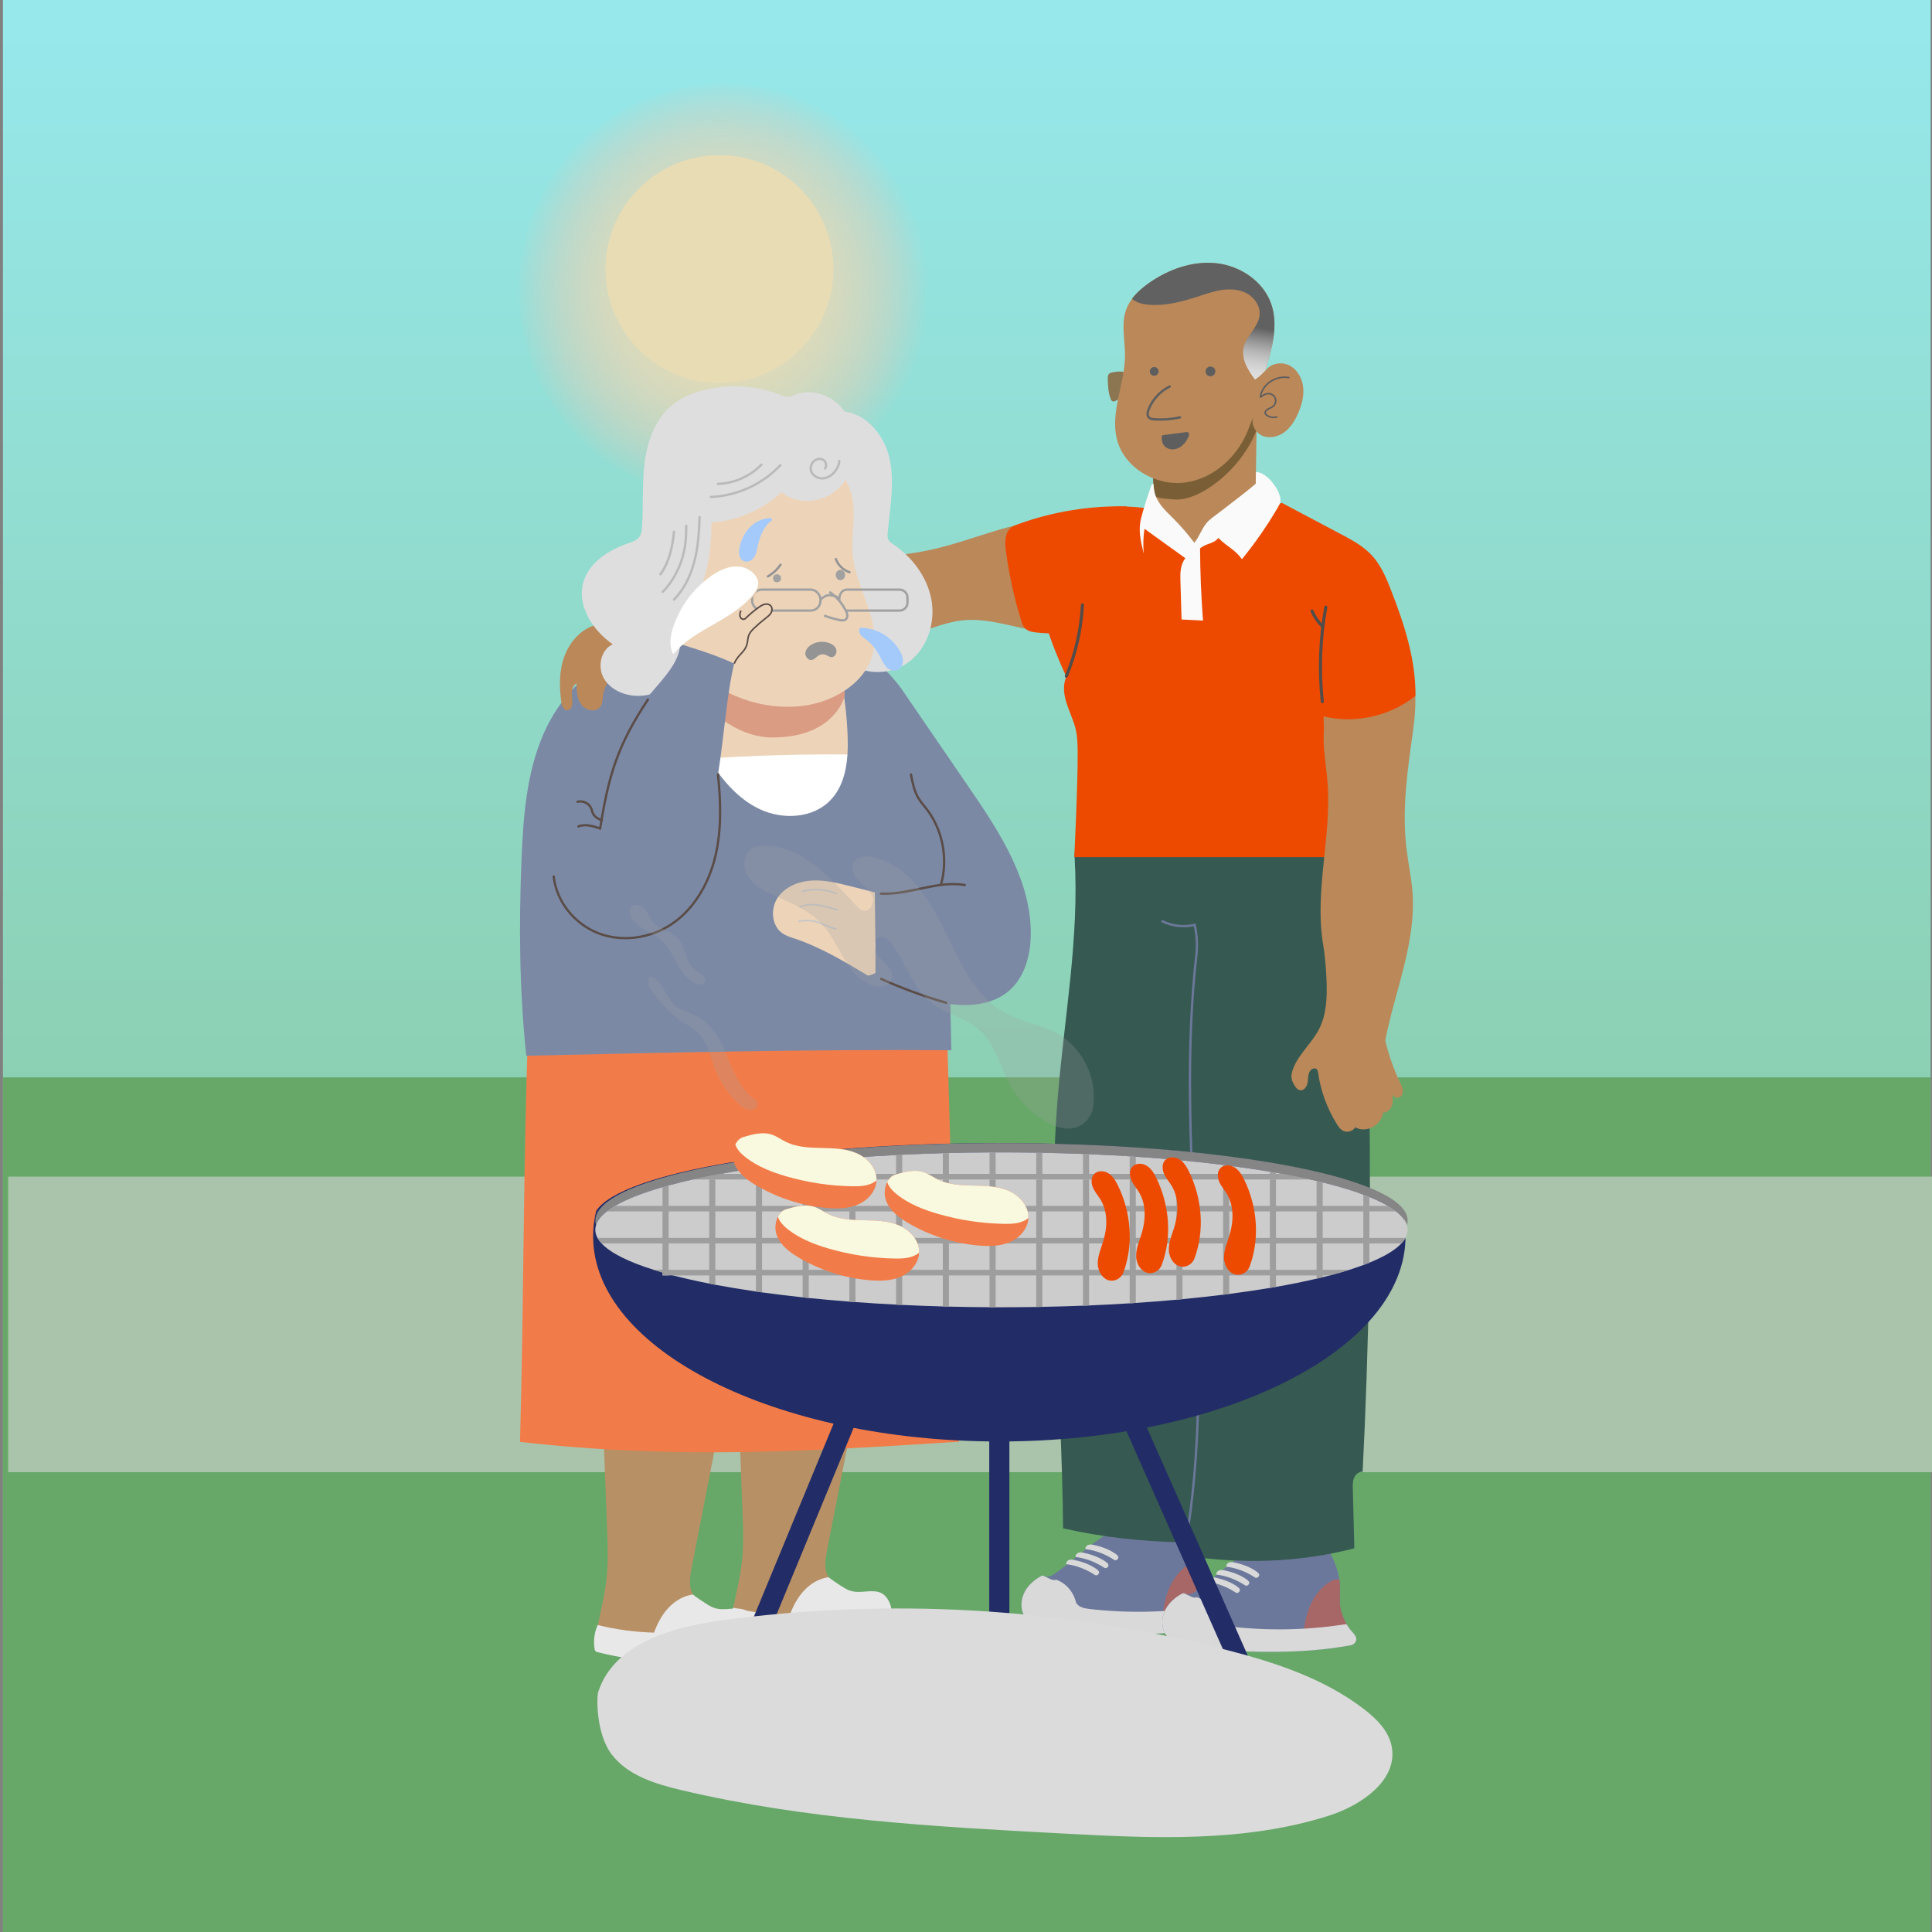 <svg xmlns="http://www.w3.org/2000/svg" xmlns:xlink="http://www.w3.org/1999/xlink" viewBox="0 0 1440 1440"><rect x="0" y="0" width="1440" height="1440" fill="#808080" stroke="none"/><defs><style>      .cls-1 {        fill: #dbdbdb;        mix-blend-mode: multiply;      }      .cls-1, .cls-2, .cls-3, .cls-4, .cls-5, .cls-6, .cls-7, .cls-8, .cls-9, .cls-10, .cls-11, .cls-12, .cls-13, .cls-14, .cls-15, .cls-16, .cls-17, .cls-18, .cls-19, .cls-20, .cls-21, .cls-22, .cls-23, .cls-24, .cls-25, .cls-26, .cls-27, .cls-28, .cls-29, .cls-30, .cls-31, .cls-32, .cls-33, .cls-34, .cls-35 {        stroke-width: 0px;      }      .cls-36, .cls-37, .cls-38, .cls-39, .cls-40, .cls-41, .cls-42, .cls-43, .cls-44, .cls-45 {        fill: none;      }      .cls-36, .cls-37, .cls-38, .cls-39, .cls-40, .cls-41, .cls-42, .cls-44, .cls-45 {        stroke-miterlimit: 10;      }      .cls-36, .cls-37, .cls-38, .cls-39, .cls-40, .cls-43, .cls-45 {        stroke-linecap: round;      }      .cls-36, .cls-37, .cls-38, .cls-39, .cls-41, .cls-42 {        stroke-width: 1.72px;      }      .cls-36, .cls-43 {        stroke: #5e5e5e;      }      .cls-37 {        stroke: #949494;      }      .cls-38 {        stroke: #5a4c47;      }      .cls-39 {        stroke: #bababa;      }      .cls-40 {        stroke: #524d4a;        stroke-width: 2.29px;      }      .cls-2 {        fill: url(#linear-gradient);      }      .cls-41 {        stroke: #6b789a;      }      .cls-42 {        stroke: #a1a1a1;      }      .cls-3 {        fill: url(#radial-gradient);      }      .cls-43 {        stroke-linejoin: round;      }      .cls-43, .cls-44, .cls-45 {        stroke-width: 1.15px;      }      .cls-4 {        fill: #8c7450;        opacity: .99;      }      .cls-5 {        opacity: .24;      }      .cls-5, .cls-22 {        fill: #9e9e9e;      }      .cls-44 {        stroke: #5a4b46;      }      .cls-6 {        fill: url(#linear-gradient-2);      }      .cls-46 {        isolation: isolate;      }      .cls-45 {        stroke: #c7c7c7;      }      .cls-7 {        fill: #f9f9e0;      }      .cls-8 {        fill: #7a5f36;      }      .cls-9 {        fill: #5e5e5e;      }      .cls-10 {        fill: #949494;      }      .cls-11 {        fill: #365951;      }      .cls-12 {        fill: #222c67;      }      .cls-13 {        fill: #dedede;      }      .cls-14 {        fill: #ccc;      }      .cls-15 {        fill: #db9c84;      }      .cls-16 {        fill: #d9d9d9;      }      .cls-17 {        fill: #a9c4aa;      }      .cls-18 {        fill: #a4cafc;      }      .cls-19 {        fill: #a86767;      }      .cls-20 {        fill: #858585;      }      .cls-21 {        fill: #b89065;      }      .cls-23 {        fill: #ba8859;      }      .cls-24 {        fill: #6c789b;      }      .cls-25 {        fill: #7c89a5;      }      .cls-26 {        fill: #a1a1a1;      }      .cls-27 {        fill: #67a869;      }      .cls-28 {        fill: #fff;      }      .cls-29 {        fill: #ed4a00;      }      .cls-30 {        fill: #e8e8e8;      }      .cls-31 {        fill: #edd4b9;      }      .cls-32 {        fill: #ffc5c5;      }      .cls-33 {        fill: #fafafa;      }      .cls-34 {        fill: #f27c49;      }      .cls-35 {        fill: #e8dcb5;      }    </style><linearGradient id="linear-gradient" x1="720.58" y1="1448.01" x2="720.58" y2="15.47" gradientUnits="userSpaceOnUse"><stop offset="0" stop-color="#84bd86"></stop><stop offset="1" stop-color="#96e8eb"></stop></linearGradient><radialGradient id="radial-gradient" cx="518.18" cy="-253.53" fx="518.18" fy="-253.53" r="148.63" gradientTransform="translate(-.96 485.59) scale(1.04 1.06)" gradientUnits="userSpaceOnUse"><stop offset="0" stop-color="#e8dcb5"></stop><stop offset=".18" stop-color="#e8dbb5" stop-opacity=".99"></stop><stop offset=".32" stop-color="#e8dab5" stop-opacity=".95"></stop><stop offset=".44" stop-color="#e8d9b5" stop-opacity=".87"></stop><stop offset=".55" stop-color="#e8d7b5" stop-opacity=".78"></stop><stop offset=".66" stop-color="#e8d4b5" stop-opacity=".65"></stop><stop offset=".77" stop-color="#e8d0b5" stop-opacity=".49"></stop><stop offset=".87" stop-color="#e8ccb5" stop-opacity=".3"></stop><stop offset=".96" stop-color="#e8c8b5" stop-opacity=".09"></stop><stop offset="1" stop-color="#e8c6b5" stop-opacity="0"></stop></radialGradient><linearGradient id="linear-gradient-2" x1="890.25" y1="276.41" x2="896.38" y2="237.67" gradientUnits="userSpaceOnUse"><stop offset="0" stop-color="#e0e0e0"></stop><stop offset=".16" stop-color="#dbdbdb"></stop><stop offset=".34" stop-color="#cdcdcd"></stop><stop offset=".54" stop-color="#b6b6b6"></stop><stop offset=".73" stop-color="#979797"></stop><stop offset=".94" stop-color="#6e6e6e"></stop><stop offset="1" stop-color="#616161"></stop></linearGradient></defs><g class="cls-46"><g id="Layer_1" data-name="Layer 1"><rect class="cls-32" x="368" width="704" height="1440"></rect></g><g id="chapter_6" data-name="chapter 6"><rect class="cls-2" x="2.2" y="-.53" width="1436.76" height="1441.1"></rect><rect class="cls-27" x="2.2" y="803" width="1436.76" height="637.56"></rect><rect class="cls-17" x="6.08" y="877" width="1433.92" height="220.29"></rect><g><ellipse class="cls-3" cx="539.07" cy="216.59" rx="152.32" ry="154.32"></ellipse><circle class="cls-35" cx="536.25" cy="200.56" r="84.91"></circle></g><g><g><g><path class="cls-24" d="M905.4,1210.66c-.79,1.39-2.23,2.28-3.8,2.57-36.35,6.64-73.62,5.36-110.47,2.78-10.66-.75-23.12-2.75-28.01-12.25-2.83-5.51-2.13-12.42.91-17.82,2.68-4.78,6.98-8.46,11.79-11.13.55-.31,1.17-.44,1.78-.38.41.04.8.15,1.16.36,1.84,1.03,4.79-.09,6.78-1.45,12.49-8.51,23.3-19.33,35.89-27.69,12.6-8.36,27.94-14.25,43.96-11.08,8.6.73,17.9,4.04,21.26,10.23,2.14,3.93,3.85,8.08,5.1,12.37,0,0,.36.53.73,3.12.36,1.24.63,2.49.82,3.74.86,5.61.31,11.44.38,17.16.06,4.91,2.14,11.2,5.06,16.26.33.57.66,1.12,1.01,1.65.94,1.47,1.96,2.79,3,3.89,2.3,2.42,4.15,5.05,2.65,7.68Z"></path><path class="cls-19" d="M899.74,1199.09c-10.74,2.78-21.93,3.78-32.99,2.94.91-6.72,2.46-13.4,5.31-19.55,2.86-6.14,7.08-11.75,12.66-15.6,2.47-1.71,5.37-3.09,8.37-2.86.06,0,.12-.01.19-.01.86,5.61.31,11.44.38,17.16.06,4.91,2.14,11.2,5.06,16.26.33.57.66,1.12,1.01,1.65Z"></path><path class="cls-16" d="M905.4,1210.66c-.79,1.39-2.23,2.28-3.8,2.57-36.35,6.64-73.62,5.36-110.47,2.78-10.66-.75-23.12-2.75-28.01-12.25-2.83-5.51-2.13-12.42.91-17.82,2.68-4.78,6.98-8.46,11.79-11.13.55-.31,1.17-.44,1.78-.38,3.66,1.58,7.04,4.06,9.57,2.97,7.29,2.55,13.04,9.09,14.87,17.1,1.8,3.42,6.21,4.32,10.05,4.75,28.09,3.22,56.62,2.69,84.57-1.56.68-.1,1.39-.21,2.09-.23,1.22,2.13,2.59,4.04,4.01,5.54,2.3,2.42,4.15,5.05,2.65,7.68Z"></path><path class="cls-16" d="M819.28,1172.08c-.42,1.48-1.29,2.11-2.38,2.1-.4,0-.75-.23-1.09-.45-6.21-4.08-13.28-6.83-20.7-7.83,0,.24-.48.1-.35-.1-.31-1.35.81-2.69,2.12-3.13,1.31-.43,2.74-.18,4.09.11,5.89,1.28,11.7,3.33,16.56,6.89.81.59,1.67,1.4,1.74,2.41Z"></path><path class="cls-16" d="M826.25,1166.71c-.42,1.48-1.29,2.11-2.38,2.1-.4,0-.75-.23-1.09-.45-6.21-4.08-13.28-6.83-20.7-7.83,0,.24-.48.1-.35-.1-.31-1.35.81-2.69,2.12-3.13s2.74-.18,4.09.11c5.89,1.28,11.7,3.33,16.56,6.89.81.59,1.67,1.4,1.74,2.41Z"></path><path class="cls-16" d="M833.63,1160.84c-.42,1.48-1.29,2.11-2.38,2.1-.4,0-.75-.23-1.09-.45-6.21-4.08-13.28-6.83-20.7-7.83,0,.24-.48.1-.35-.1-.31-1.35.81-2.69,2.12-3.13s2.74-.18,4.09.11c5.89,1.28,11.7,3.33,16.56,6.89.81.59,1.67,1.4,1.74,2.41Z"></path></g><path class="cls-4" d="M833.51,297.66c-.75.3-1.39.83-2.11,1.19s-1.61.57-2.32.19c-.63-.33-.97-1.03-1.23-1.69-1.86-4.69-2.03-9.85-2.17-14.89-.04-1.43,0-3.07,1.09-4,.66-.57,1.55-.74,2.41-.89,2.65-.47,5.38-.95,8.02-.43.28.06.59.14.75.38.17.26.11.59.04.89-1.46,6.42-2.91,12.85-4.47,19.26Z"></path><g><path class="cls-24" d="M1010.36,1223.77c-.79,1.39-2.23,2.28-3.8,2.57-36.35,6.64-73.62,5.36-110.47,2.78-10.66-.75-23.12-2.75-28.01-12.25-2.83-5.51-2.13-12.42.91-17.82,2.68-4.78,6.98-8.46,11.79-11.13.55-.31,1.17-.44,1.78-.38.41.04.8.15,1.16.36,1.84,1.03,4.79-.09,6.78-1.45,12.49-8.51,23.3-19.33,35.89-27.69,12.6-8.36,27.94-14.25,43.96-11.08,8.6.73,17.9,4.04,21.26,10.23,2.14,3.93,3.85,8.08,5.1,12.37,0,0,.36.53.73,3.12.36,1.24.63,2.49.82,3.74.86,5.61.31,11.44.38,17.16.06,4.91,2.14,11.2,5.06,16.26.33.57.66,1.12,1.01,1.65.94,1.47,1.96,2.79,3,3.89,2.3,2.42,4.15,5.05,2.65,7.68Z"></path><path class="cls-19" d="M1004.71,1212.2c-10.74,2.78-21.93,3.78-32.99,2.94.91-6.72,2.46-13.4,5.31-19.55,2.86-6.14,7.08-11.75,12.66-15.6,2.47-1.71,5.37-3.09,8.37-2.86.06,0,.12-.01.19-.01.86,5.61.31,11.44.38,17.16.06,4.91,2.14,11.2,5.06,16.26.33.57.66,1.12,1.01,1.65Z"></path><path class="cls-16" d="M1010.36,1223.77c-.79,1.39-2.23,2.28-3.8,2.57-36.35,6.64-73.62,5.36-110.47,2.78-10.66-.75-23.12-2.75-28.01-12.25-2.83-5.51-2.13-12.42.91-17.82,2.68-4.78,6.98-8.46,11.79-11.13.55-.31,1.17-.44,1.78-.38,3.66,1.58,7.04,4.06,9.57,2.97,7.29,2.55,13.04,9.09,14.87,17.1,1.8,3.42,6.21,4.32,10.05,4.75,28.09,3.22,56.62,2.69,84.57-1.56.68-.1,1.39-.21,2.09-.23,1.22,2.13,2.59,4.04,4.01,5.54,2.3,2.42,4.15,5.05,2.65,7.68Z"></path><path class="cls-16" d="M924.24,1185.19c-.42,1.48-1.29,2.11-2.38,2.1-.4,0-.75-.23-1.09-.45-6.21-4.08-13.28-6.83-20.7-7.83,0,.24-.48.1-.35-.1-.31-1.35.81-2.69,2.12-3.13s2.74-.18,4.09.11c5.89,1.28,11.7,3.33,16.56,6.89.81.59,1.67,1.4,1.74,2.41Z"></path><path class="cls-16" d="M931.21,1179.82c-.42,1.48-1.29,2.11-2.38,2.1-.4,0-.75-.23-1.09-.45-6.21-4.08-13.28-6.83-20.7-7.83,0,.24-.48.1-.35-.1-.31-1.35.81-2.69,2.12-3.13s2.74-.18,4.09.11c5.89,1.28,11.7,3.33,16.56,6.89.81.59,1.67,1.4,1.74,2.41Z"></path><path class="cls-16" d="M938.6,1173.95c-.42,1.48-1.29,2.11-2.38,2.1-.4,0-.75-.23-1.09-.45-6.21-4.08-13.28-6.83-20.7-7.83,0,.24-.48.1-.35-.1-.31-1.35.81-2.69,2.12-3.13s2.74-.18,4.09.11c5.89,1.28,11.7,3.33,16.56,6.89.81.59,1.67,1.4,1.74,2.41Z"></path></g><path class="cls-23" d="M970.16,403.95c-2.65,5.29-8.13,8.45-13.31,11.3-22.29,12.28-46.35,24.92-71.68,22.47-14.3-1.38-27.77-7.57-39.86-15.34-4.72-3.02-9.67-6.95-10.38-12.5-.81-6.43,4.38-11.9,9.14-16.3,5.64-5.2,11.27-10.39,16.91-15.6-.47-6.43-.94-12.86-1.4-19.28-.25-3.43-.5-6.86-.75-10.29-.3-.15-.6-.31-.89-.47-5.18-2.88-9.75-8.05-9.65-12.71.34-14.73,10.89-28.02,24.22-34.32,13.33-6.29,28.91-6.4,43.31-3.25,6.08,1.32,12.49,3.56,16.43,8.18.58.68,1.1,1.41,1.57,2.2,2.76,4.68,2.76,10.44,2.68,15.87-.08,5.71-.16,11.43-.25,17.15-.09,6.49-.19,12.97-.28,19.47-.08,5.49.71,10.71,4.06,15.06,1.77,2.3,3.54,4.62,6,6.18,7.2,4.54,14.39,9.09,21.59,13.63,1.13.71,2.29,1.46,2.94,2.62,1.02,1.8.51,4.08-.41,5.92Z"></path><path class="cls-8" d="M937.11,312.66c0,5.71-.48,2.39-.57,8.1-11.98,30.46-43.3,53.12-61.17,51.51-8.02-.72-14.31-.68-15.1-4.05-.25-3.43-1.19-16.4-1.44-19.83-.3-.15-.6-.31-.89-.47.43-.79.77-1.03.68-4.47.52-1.55,1.12-3.1,1.73-4.62.12-.31,2.58-1.21,4.73-1.96,23.38-8.05,40.44-23.22,63.54-31.95.58.68,2.98-.69,5.2.93,1.52,1.11,3.27,4.38,3.27,6.8Z"></path><path class="cls-23" d="M967.57,307.97c-2.3,5.28-5.38,10.39-9.95,13.91-4.57,3.51-10.87,5.16-16.25,3.11-5.39-2.04-9.16-8.35-7.33-13.82-.73,2.01-1.8,3.87-3.18,7.72-7.44,20.57-25.67,37.76-47.35,40.71-21.68,2.96-45.38-10.63-50.92-31.8-5.37-20.47,5.79-41.56,5.94-62.71.07-11.5-3.07-23.41.8-34.24,1.05-2.93,2.57-5.63,4.4-8.11,3.5-4.72,8.18-8.68,13.04-12.06,14.6-10.13,32.46-16.44,50.12-14.44,17.65,2.01,34.69,13.41,40.55,30.18,5.6,16.03.67,33.57-4.45,49.81-.09.3-.18.59-.28.89,3.27-5.92,11.61-7.85,17.75-5.02,6.14,2.83,9.97,9.43,10.8,16.15.82,6.72-.98,13.51-3.69,19.71Z"></path><path class="cls-23" d="M783.65,387.46c-29.8,1.47-57.6,14.77-86.65,21.58-53.09,12.43-110.53,3.19-161.48,22.62-2.16.82-4.36,1.73-6.08,3.28-1.61,1.44-2.71,3.36-3.65,5.31-3.67,7.61-5.25,16.23-4.5,24.65.16,1.75.43,3.55,1.34,5.05,1.02,1.68,2.73,2.8,4.44,3.77,12.46,7.05,27.28,8.42,41.6,8.76,16.2.39,32.4-.35,48.57-1.34,22.87-1.41,45.9-3.39,67.84-10.02,10.65-3.22,21.09-7.53,32.15-8.74,14.51-1.58,28.97,2.3,43.22,5.44,10.53,2.33,22.23,4.1,31.54-1.35,8.71-5.1,13.02-15.25,15.77-24.96,3.19-11.25,5.03-23.38,1.6-34.56-3.43-11.18-13.27-20.11-25.72-19.49Z"></path><path class="cls-11" d="M800.98,639.33c3.51,59.66-7.74,119.07-12.6,178.64-8.69,106.34,3.01,213.18,3.98,321.17,29.44,6.64,59.62,10,90.91,10.43-.41,3.24-.82,6.48-1.23,9.72,42.2,6.63,85.58,5.59,127.42-5.29-.38-14.76-.76-29.52-1.15-44.28-.07-2.78-.13-5.66.95-8.23,1.07-2.57,3.6-4.75,6.37-4.51,4.71-93.98,6.37-188.11,4.92-282.06,5.8-57.81,3.96-116.38-5.45-173.71-.96-5.83-2.06-11.84-5.32-16.77-4.86-7.37-13.61-11.07-22-13.8-38.5-12.5-79.85-12.98-120.26-10.59-12.36.73-24.73,1.72-36.91,3.97-4.32.8-8.68,1.78-12.49,3.96-11.03,6.31-17.8,20.06-17.13,31.34Z"></path><path class="cls-29" d="M955.24,374.72c14.71,7.79,29.42,15.58,44.13,23.37,6.42,3.4,12.89,6.83,18.47,11.49s10.25,10.7,12.03,17.74c2.35,9.33-.62,19.18-4.64,27.93-4.81,10.46-11.16,20.2-18.8,28.81-1.26,1.42-2.57,2.84-3.45,4.52-2.27,4.36-1.27,9.62-.17,13.27,2.39,45.63,2.71,137.03,2.71,137.03h-204.81s2.71-55.07,2.53-78.29c-.04-5.54-.16-11.12-1.36-16.52-1.5-6.7-4.62-12.91-6.75-19.44s-3.23-13.79-.35-20.17c-24.4-52.84-33.56-101.09,1.99-117.05,20.13-9.03,31.51-11.84,58.57-8.55l32.56,33.34,67.34-37.48Z"></path><path class="cls-29" d="M839.99,377.47c-27.57-.69-55.26,3.82-81.18,13.23-1.83.66-3.69,1.37-5.21,2.59-4.84,3.87-4.66,11.18-3.85,17.33,2.3,17.49,6.1,34.79,11.33,51.64.73,2.35,1.56,4.8,3.38,6.46,2.08,1.88,5.03,2.37,7.82,2.68,9.9,1.09,19.93.96,29.29-.6.22-7.77.43-15.55.65-23.32.08-3.02.19-6.13,1.36-8.91,2.42-5.71,8.6-8.64,13.56-12.35,13.63-10.2,19.13-27.84,22.84-48.74Z"></path><path class="cls-33" d="M883.52,416.08l-30.47-21.93c-.97,6.11-1.15,12.34-.53,18.49-1.85-7.32-3.72-14.85-2.78-22.34.41-3.22,1.33-6.36,2.25-9.48,1.8-6.11,3.61-11.9,5.54-17.14.61-1.73.61-2.77,2.19-3.01.59,7.73,1.85,10.24,4.47,14.3s6.23,7.37,9.65,10.77c5.89,5.86,11.36,12.15,16.34,18.8,3.57-4.31,5.28-9.89,8.76-14.27,2.65-3.34,6.34-5.66,9.72-8.26,10.02-7.72,19.99-15.2,27.32-21.48,0-3.8,0-5.94.13-8.77,5.99,0,14.11,8.15,17.09,15.8.78,2.01,1.45,4.16,1.1,6.28-.27,1.6-1.09,3.05-1.91,4.45-7.89,13.5-16.83,26.38-26.71,38.5-5.57-7.63-10.96-9.08-17.56-15.85-3.92,4.89-8.97,3.66-13.67,7.81.1,17.95.83,35.9,2.2,53.8l-15.97-.81c-.29-9.75-.58-19.51-.88-29.26-.17-5.53-.04-11.81,3.71-16.41Z"></path><path class="cls-23" d="M1053.1,545.57c-4.15,29.02-8.31,58.44-4.73,87.53,1.29,10.49,3.58,20.85,4.4,31.39,2.92,37.7-13.02,73.99-20.31,110.93,2.55,10.91,6.31,21.54,11.18,31.64.81,1.69,1.67,3.4,1.91,5.26s-.25,3.93-1.72,5.09c-2.37,1.88-6.56-.14-6.57-3.16.7,3.05,1.24,6.28.38,9.29s-3.53,5.73-6.66,5.65c-.79,4.6-3.83,8.77-7.96,10.94-4.14,2.17-9.29,2.3-12.87.05-1.77,3.05-6.1,4.28-9.21,2.61-1.96-1.05-3.28-2.96-4.46-4.84-7.23-11.51-12.03-24.55-14-38-.17-1.15-.37-2.41-1.27-3.14-1.55-1.28-4.01,0-4.99,1.75-1.46,2.59-1.1,5.78-1.67,8.7s-3.02,6.06-5.9,5.32c-1.43-.37-2.46-1.59-3.3-2.81-1.27-1.84-2.36-3.88-2.68-6.09-.35-2.5.31-5.03,1.23-7.38,4.32-11.01,14.08-19.02,19.4-29.58,5.28-10.47,5.83-22.66,5.48-34.38-.32-10.49-1.27-20.96-2.94-30.5-5.86-39.09,6.65-78.83,3.65-118.24-1.02-13.39-3.83-26.75-2.7-40.94-.34-5.23-.34-10.49,0-15.72,16.35-4.65,32.7-9.31,49.05-13.96,6.06-1.73,12.16-3.46,18.42-4.14,1.56,13.25.26,26.57-1.19,36.74Z"></path><path class="cls-29" d="M980.67,532.4c24.91,8,53.63,2.87,74.32-13.75.33-27.29-8.46-53.82-18.38-79.24-4.01-10.26-8.51-20.86-16.97-27.92-4.18-3.49-9.4-6.01-14.85-5.96-3.72.03-7.34,1.24-10.7,2.83-6.66,3.14-12.8,8.11-15.54,14.94-2.25,5.63-1.99,11.91-1.69,17.96,1.5,30.5,2.99,61,3.81,91.15Z"></path><circle class="cls-9" cx="902.2" cy="276.82" r="3.63"></circle><path class="cls-40" d="M988.18,452.51c-4.24,23.28-5.11,47.03-2.6,70.51"></path><path class="cls-40" d="M985.48,466.6c-3.23-3.2-5.83-7.03-7.59-11.22"></path><path class="cls-40" d="M794.78,503.98c6.99-16.86,11.07-34.92,12.01-53.14"></path><circle class="cls-9" cx="860.27" cy="276.82" r="3.27"></circle><path class="cls-36" d="M871.83,288.08c-7.19,3.52-12.96,9.84-15.8,17.33-.65,1.71-1.12,3.76-.08,5.28,1.08,1.58,3.27,1.84,5.18,1.9,8.1.25,10.41-.04,18.38-1.49"></path><path class="cls-9" d="M866.6,324.38c5.72-.76,11.44-1.52,17.17-2.28.6-.08,1.25-.15,1.76.16,1.07.64.76,2.27.24,3.41-1.13,2.45-2.64,4.76-4.7,6.49-2.06,1.74-4.71,2.86-7.4,2.78s-5.39-1.49-6.72-3.83c-.85-1.5-1.11-3.27-1.06-5,.02-.72.13-1.66.72-1.74Z"></path><path class="cls-6" d="M942.98,276.24c-2.22,2.55-4.74,4.82-7.59,6.69-5.16-6.92-10.29-15.15-8.53-23.6,1.89-9.07,11.28-15.53,11.99-24.77.49-6.33-3.57-12.44-9.07-15.61-5.5-3.17-12.18-3.74-18.48-2.9-6.29.84-12.33,2.97-18.36,4.94-11.82,3.85-24.13,7.11-36.53,6.16-4.53-.35-9.36-1.47-12.69-4.4,3.5-4.72,8.18-8.68,13.04-12.06,14.6-10.13,32.46-16.44,50.12-14.44,17.65,2.01,34.69,13.41,40.55,30.18,5.6,16.03.67,33.57-4.45,49.81Z"></path><path class="cls-43" d="M960.62,281.44c-4.77-.84-9.85.27-13.85,3.01-3.99,2.74-6.85,7.09-7.36,11.52,1.91-1.32,4.01-2.71,6.33-2.6,2.14.1,4.15,1.61,4.83,3.65.68,2.03-.01,4.45-1.67,5.82-1.7,1.4-4.22,1.74-5.5,3.52-.29.4-.5.88-.47,1.37.05.76.67,1.36,1.3,1.8,2.14,1.48,4.95,1.95,7.45,1.24"></path><path class="cls-41" d="M885.36,1140.4c21.64-141.95-9.82-287.48,6.43-429.29.67-7.12.35-14.33-1.34-21.76-8.24,1.97-17.18.89-24.71-3"></path></g><g><path class="cls-21" d="M548.8,1005.36c1.55,40.73,3.09,81.45,4.64,122.18.42,11,.83,22.03-.13,32.99-1.29,14.6-5.01,28.87-7.79,42.62,21.54,1.4,43.07,2.79,64.61,4.19,3.21-8.95,9.95-16.59,18.44-20.89-.31-4.14-5.48-5.64-8.7-8.28-6.02-4.94-5.08-14.24-3.59-21.88,9.57-49.01,19.14-98.02,28.71-147.03-25.82-4.34-51.87-7.35-78-9.01-4.23-.27-8.79-.42-12.36,1.87-3.57,2.3-5.12,8.06-5.84,3.25Z"></path><path class="cls-21" d="M544.08,1022.15c-.86,4.41-1.72,8.81-2.58,13.22-2.73,14-5.47,28.02-8.21,42.02-5.97,30.6-11.95,61.19-17.92,91.79-1.49,7.65-2.44,16.95,3.59,21.89,3.21,2.63,8.38,4.13,8.69,8.27-8.48,4.3-15.23,11.93-18.44,20.9-21.54-1.4-43.07-2.79-64.61-4.19,2.78-13.75,6.5-28.02,7.79-42.62.96-10.97.55-22,.13-32.99-.74-19.48-1.49-38.96-2.22-58.45-.64-16.74-1.27-33.49-1.91-50.23-.16-4.5-.34-9-.51-13.5.71,4.8,2.27-.95,5.83-3.25,3.56-2.29,8.12-2.14,12.36-1.86,26.13,1.66,52.17,4.67,78,9.01Z"></path><path class="cls-30" d="M516.46,1188.44c-7.06.94-13.51,4.86-18.36,10.07-4.85,5.22-8.19,11.68-10.62,18.37-14.15-.44-28.26-2.24-41.99-5.69-2.52,5.58-3.32,11.92-2.28,17.95.09.49.19,1,.5,1.39.41.51,1.1.71,1.73.88,16.89,4.38,34.29,6.39,51.65,8.07,16.04,1.55,32.4,2.81,48.14-.65,3.32-.73,6.68-1.7,9.45-3.68,2.62-1.87,4.58-4.54,6.03-7.4,3.72-7.31,4.13-16.68-.53-23.43-1.05-1.53-2.36-2.91-3.97-3.83-1.74-.99-3.76-1.39-5.75-1.52-5.72-.38-11.6,1.32-17.12-.21-2.97-.82-5.61-2.53-8.2-4.22-3.11-2.02-6.21-4.05-8.69-6.1Z"></path><path class="cls-30" d="M617.56,1175.54c-7.06.94-13.51,4.86-18.36,10.07-4.85,5.22-8.19,11.68-10.62,18.37-14.15-.44-28.26-2.24-41.99-5.69-2.52,5.58-3.32,11.92-2.28,17.95.09.49.19,1,.5,1.39.41.51,1.1.71,1.73.88,16.89,4.38,34.29,6.39,51.65,8.07,16.04,1.55,32.4,2.81,48.14-.65,3.32-.73,6.68-1.7,9.45-3.68,2.62-1.87,4.58-4.54,6.03-7.4,3.72-7.31,4.13-16.68-.53-23.43-1.05-1.53-2.36-2.91-3.97-3.83-1.74-.99-3.76-1.39-5.75-1.52-5.72-.38-11.6,1.32-17.12-.21-2.97-.82-5.61-2.53-8.2-4.22-3.11-2.02-6.21-4.05-8.69-6.1Z"></path><path class="cls-31" d="M636.3,505.39c10.01,19.56,15.9,41.21,17.19,63.14.78,13.31-.38,27.47-7.96,38.43-11.64,16.84-34.54,21.16-55.01,21.56-16.59.32-33.73-1.13-48.45-8.79-14.63-7.61-25.63-20.71-34.93-34.34-17.75-26-31.1-56.55-29.32-87.97,1.78-31.43,21.84-63.17,52.27-71.2,25.31-6.68,52.81,3.99,72.05,21.74,19.24,17.75,26.89,43.22,34.16,57.43Z"></path><path class="cls-28" d="M640.41,562.43c-39.85-.56-79.72.57-119.48,3.37,4.38,13.85,9.1,28.27,19.36,38.55,15.57,15.59,40.39,17.85,61.98,13.46,10.66-2.17,21.53-6.03,28.76-14.14,5.04-5.66,7.89-12.91,10.29-20.1,1.58-4.75,3.02-9.77,2.14-14.7-.88-4.93-4.8-9.67-3.06-6.43Z"></path><path class="cls-34" d="M705.87,768.2c2.84,101.27,5.68,202.54,8.83,306.38-109.51,6.91-208.29,13.54-327.12.13,3.07-110.33,2.2-203.65,6.41-317.81,95.99-24.18,197.7-25.36,294.22-3.41,8.4,1.91,17.43,6.6,17.66,14.71Z"></path><path class="cls-25" d="M709.13,782.77c-103.92-.74-210.4,1.71-316.88,4.15-5.24-49.91-5.52-98.45-3.53-146.91,1.3-31.67,3.75-64.03,16.41-93.08,12.67-29.05,37.5-54.6,68.73-60.01,7.75-1.34,16.16-2.92,25.08-4.48,3.76,28.55,13.38,56.32,28.15,81.05,9.68,16.21,22.16,31.62,39.24,39.65,17.08,8.03,39.52,6.9,52.61-6.69,11.97-12.42,13.51-31.39,12.81-48.62-.57-14.32-2.23-28.59-4.94-42.65-1.68-8.71-3.84-17.51-7.38-25.6,10.47,2.28,20.66,5.67,29.67,11.38,15.85,10.07,26.6,26.54,34.31,43.67,20.68,46,22.2,97.98,23.38,148.4.78,33.25,1.55,66.5,2.33,99.74Z"></path><path class="cls-23" d="M444.52,465.62c-11.16,2.97-19.77,12.54-23.78,23.37-4.02,10.83-3.97,22.78-2.36,34.22.4,2.86,1.9,6.52,4.77,6.15,2.01-.25,3.13-2.49,3.38-4.5.34-2.75-.3-5.52-.27-8.29s.98-5.84,3.43-7.12c.1,5.56.35,11.53,3.73,15.95,3.38,4.41,11.14,5.75,14.21,1.12,1.53-2.31,1.45-5.28,1.82-8.03.93-6.98,4.99-13.15,9.56-18.5,3.7-4.33,8-8.68,8.9-14.31.9-5.64-2.06-11.47-6.65-14.87-4.59-3.4-10.53-4.59-16.73-5.2Z"></path><path class="cls-31" d="M646.82,727.13c-17.52-10.52-35.21-21.13-54.59-27.6-3.07-1.02-6.22-1.97-8.9-3.78-8.16-5.51-9.25-18.1-3.9-26.35,5.36-8.26,15.46-12.44,25.28-13.07,9.82-.63,19.55,1.79,29.1,4.19,4.71,1.19,9.42,2.37,14.13,3.56,4.13,1.04,8.41,2.15,11.75,4.8,5.83,4.62,7.42,12.71,7.99,20.13.64,8.31.42,17.02-3.37,24.45-3.79,7.42-11.99,13.13-17.48,13.69Z"></path><path class="cls-25" d="M652.02,661.64c.3,23.04.59,46.08.51,69.26,18.07,7.52,36.45,15.04,55.87,17.48,15.01,1.89,31.46.25,43.1-9.41,11.79-9.78,16.41-25.96,16.76-41.27.94-40.63-22.96-77.14-45.93-110.66-16.37-23.89-32.74-47.79-49.11-71.68-3.37-4.91-7.14-10.14-12.81-11.97-1.84-.59-4.03-.73-5.55.46-1.57,1.23-1.93,3.43-2.09,5.42-3.94,50.2,47.08,93.44,40.25,143.33-.36,2.61-1.01,5.44-3.1,7.05-1.65,1.27-3.85,1.51-5.93,1.68-11.11.89-22.27,1.09-31.98.32Z"></path><path class="cls-15" d="M629.54,518.78c-3.15,10.62-11.53,19.19-21.42,24.19-9.88,4.99-21.15,6.7-32.23,6.71-23.98.01-43.75-15.97-59.91-33.69-7.89-8.65-14.63-24.23-19.11-35.05-1.64-3.96,18.72-7.02,19.11-11.29.86-9.59-4,21.28,78.33,31.19,10.02,1.21,20.19,1.85,29.88,4.67,1.52.44,3.13,1.01,4.05,2.3.82,1.14.93,2.62,1.02,4.02.29,4.55.58,9.1.27,6.95Z"></path><path class="cls-13" d="M624.2,306.73c18.79-1.55,34.49,16.11,38.71,34.49,4.22,18.38.31,37.49-1.3,56.28-.13,1.48-.23,3.04.36,4.41.73,1.71,2.39,2.8,3.93,3.85,14.04,9.57,25.08,24.15,28.25,40.84,3.17,16.69-2.38,35.29-15.63,45.92-13.25,10.63-34.05,11.56-47.01.57-11.77-9.98-15.15-26.48-17.62-41.71-6.41-39.53-11.45-80.48-1.34-119.23,2.87-10.99,8.1-22.9,11.65-25.41Z"></path><path class="cls-31" d="M619.82,348.13c10.92,5.14,15.75,18.25,16.38,30.3.64,12.05-1.81,24.16-.52,36.16,2.57,23.85,19.67,45.91,15.56,69.54-4.1,23.58-28.59,38.79-52.32,41.89-30.56,3.99-62.62-7.75-83.83-30.12-5.11-5.39-9.66-11.42-12.51-18.27-3.03-7.28-4.04-15.23-4.7-23.08-1.13-13.52-1.32-27.12-.54-40.66.75-13.09,2.43-26.31,7.38-38.45,9.18-22.54,29.97-39.97,53.76-45.09,23.79-5.11,43.88,9.57,61.34,17.78Z"></path><path class="cls-13" d="M582.47,366.8c10.9,9.17,28.24,8.39,39.54-.28,11.31-8.67,16.62-23.78,15.34-37.97-.97-10.74-5.61-21.36-13.81-28.37s-20.1-9.92-30.23-6.24c-2.15.78-4.29,1.86-6.58,1.82-1.87-.03-3.63-.79-5.36-1.49-16.37-6.57-34.68-7.88-52-4.57-10.4,1.98-20.71,5.72-28.8,12.55-12.26,10.34-18.04,26.58-20.09,42.49-2.05,15.91-.88,32.05-1.95,48.05-.16,2.45-.42,5.02-1.78,7.07-1.9,2.86-5.46,4.02-8.72,5.14-14.5,4.99-29.12,14.34-33.25,29.11-4.89,17.48,6.99,35.71,21.87,46.1-8.75,4.06-11.42,16.42-6.83,24.91,4.59,8.49,14.52,13.06,24.16,13.5,11.64.54,23.76-4.64,30.15-14.39,8.4-12.82,5.59-29.69,2.12-44.62,20.15-15.83,23.77-44.6,24.03-70.23,19.67-1.13,38.8-9.89,52.18-22.58Z"></path><rect class="cls-42" x="560.59" y="439.48" width="50.92" height="15.61" rx="7.2" ry="7.2"></rect><path class="cls-42" d="M629.93,455.09h40.53c3.27,0,5.92-2.65,5.92-5.92v-3.77c0-3.27-2.65-5.92-5.92-5.92h-39.09c-4.8,0-5.81,5.02-5.8,7.04-1.22-1.7-3.42-2.37-5.48-2.73-.84-.15-1.69-.26-2.54-.18-1.74.18-3.28,1.19-4.7,2.22-.54.39-1.11.83-1.31,1.47"></path><circle class="cls-26" cx="579.16" cy="431.02" r="2.98"></circle><ellipse class="cls-26" cx="626.41" cy="428.56" rx="3.49" ry="3.9"></ellipse><path class="cls-42" d="M618.14,441.15c5.23,3.42,9.4,8.35,12.25,13.91.55,1.06,1.05,2.18,1.16,3.37s-.24,2.48-1.17,3.24c-1.25,1.02-3.07.8-4.65.47-3.91-.81-7.75-1.93-11.48-3.34"></path><path class="cls-45" d="M623.05,692.22c-4.4-.55-8.29-3.03-12.47-4.51-4.81-1.7-10.08-2.06-15.08-1.02"></path><path class="cls-45" d="M596.05,675.95c4.34-1.78,9.21-1.98,13.86-1.35,4.65.64,9.15,2.07,13.62,3.49.18.06.43.09.53-.07s-.3-.28-.24-.1"></path><path class="cls-45" d="M597.89,664.47c8.27-2.41,17.38-1.82,25.28,1.63"></path><path class="cls-28" d="M497.66,469.77c-.18.21-.2.12-.02-.34,0,.12.02.22.02.34Z"></path><path class="cls-39" d="M521.44,385.46c-.36,10.97-1.09,22-3.8,32.63-2.72,10.63-7.55,20.92-15.24,28.74"></path><path class="cls-39" d="M511.48,391.93c0,6.79-.11,16.6-4.08,27.46-2.16,5.9-6.59,14.91-13.41,21.73"></path><path class="cls-39" d="M502.35,396.29c-.93,10.73-3.68,23.12-10.12,31.75"></path><path class="cls-39" d="M581.66,346.71c-13.33,14.21-32.37,22.91-51.84,23.69"></path><path class="cls-39" d="M567.54,346.28c-8.41,8.73-20.29,14-32.4,14.38"></path><path class="cls-39" d="M625.57,343.64c-.15,2.21-1.01,4.33-2.18,6.21-2.17,3.48-5.72,6.32-9.8,6.7-4.08.38-8.51-2.28-9.26-6.31-.63-3.4,1.67-7.09,5-8.01,1.31-.36,2.75-.32,3.96.29,2.32,1.17,3.16,4.54,1.67,6.67"></path><path class="cls-38" d="M705.16,747.37c-16.51-4.73-32.68-10.66-48.34-17.73"></path><path class="cls-38" d="M656.63,666.06c21.01,1.05,41.73-9.91,62.48-6.42"></path><path class="cls-38" d="M679.01,577.24c1.02,6.17,2.66,12.46,4.95,16.66,2.29,4.2,5.86,7.71,8.56,11.65,10.48,15.27,13.88,35.21,9.03,53.09"></path><path class="cls-31" d="M555.82,481.34c1.73-7.63,6.67-14.84,13.96-20.38,2.12-1.61,4.51-3.18,5.46-5.31s-.33-5.01-3.32-5.41c-2.53-.34-4.75,1.17-6.51,2.55-3.22,2.53-6.43,5.05-9.65,7.58-.56.44-1.18.9-1.99.96-1.83.14-2.6-1.73-2.36-3.08,1.53-8.64,16.14-15.06,13.21-23.51-1.28-3.7-6-6.4-11.05-7.14s-10.35.25-14.95,1.96c-14.97,5.57-22.91,17.98-27.03,30.01-2.4,7.02-3.87,14.2-5.33,21.36,13.86,6.15,24.56,13.57,40.45,15.72,1.57-5.1,8.62-13.14,9.11-15.32Z"></path><path class="cls-25" d="M547.21,494.6c-8.06,32.6-9.04,91.83-22.1,123.34-13.06,31.52-16.63,60.69-43.31,85.09-10.34,6.14-47.62-21.41-57.02-28.48-9.4-7.07-13.58-17.7-14.75-28.06-2-17.69,9.44-21.74,18.6-37.87,9.17-16.13,15.98-44.57,28.46-59.16,11.07-12.94,22.13-25.87,33.2-38.81,7.96-9.3,16.21-19.3,16.67-30.62,13.62,4.24,27.25,8.47,40.24,14.55Z"></path><path class="cls-28" d="M563.46,440.04c-14.38,21.86-45.03,27.33-61.62,47.56-3.37-5.87-2.28-13.27-.21-19.72,4.91-15.33,14.9-28.98,28.02-38.29,6.42-4.56,14.1-8.2,21.91-7.24s17.52,9.15,11.89,17.7Z"></path><path class="cls-38" d="M482.94,521.41c-22.47,33.87-29.24,55.96-35.64,96.1"></path><path class="cls-38" d="M447.3,617.51c-5.24-1.8-11.03-3.59-16.18-1.55"></path><path class="cls-38" d="M448.57,611.51c-2.5-1.16-5.16-2.47-6.45-4.9-.68-1.29-.9-2.77-1.47-4.12-1.61-3.81-6.26-6.03-10.23-4.88"></path><path class="cls-44" d="M552.22,455.09c-.47,1.33-.95,2.73-.67,4.11s1.61,2.65,2.98,2.32c.7-.17,1.24-.69,1.75-1.19,2.93-2.85,6.1-5.46,9.45-7.8,1.34-.94,2.75-1.85,4.35-2.18s3.44.03,4.48,1.29c1.21,1.46.99,3.71.01,5.34-.97,1.63-2.55,2.79-4.05,3.95-2.84,2.19-5.56,4.53-8.16,7-1.77,1.69-3.54,3.51-4.36,5.82-.79,2.19-.65,4.62-1.35,6.84-1.85,5.88-6.39,7.04-9.44,14.02"></path><path class="cls-18" d="M642.08,467.83c11.45.41,22.5,6.98,28.33,16.85,1.49,2.52,2.67,5.34,2.54,8.26s-1.88,5.91-4.68,6.77c-2.91.89-6.09-.73-8.08-3.04s-3.13-5.2-4.56-7.89c-2.58-4.86-6.23-9.15-10.62-12.48-1.54-1.17-3.22-2.28-4.15-3.97s-.79-4.58,1.22-4.5Z"></path><path class="cls-18" d="M575.55,387.68c-6.26,4.32-9.22,12.04-10.8,19.49-.59,2.79-1.08,5.69-2.64,8.07s-4.57,4.1-7.27,3.19c-1.93-.65-3.27-2.52-3.76-4.5s-.25-4.07.17-6.06c1.13-5.43,3.59-10.64,7.42-14.64,3.83-4.01,9.08-6.74,14.61-7.11.92-.06,1.99.01,2.29,1.56Z"></path><path class="cls-10" d="M620.12,480.25c-4.64-2.58-10.64-2.51-15.22.17-2.35,1.37-4.43,3.61-4.64,6.33s2.19,5.61,4.87,5.12c2.08-.38,3.4-2.43,5.25-3.47,1.43-.81,3.22-.96,4.77-.42,1.6.56,3.01,1.83,4.71,1.8,2.23-.04,3.82-2.53,3.59-4.75s-1.85-3.96-3.32-4.77Z"></path><path class="cls-37" d="M581.78,420.87c-2.45,3.56-5.7,6.57-9.43,8.76"></path><path class="cls-37" d="M633.17,426.5c-4.63-1.54-8.48-5.25-10.2-9.81"></path><path class="cls-38" d="M535.14,577.24c2.09,20.41,2.79,41.28-2.02,61.23-4.81,19.95-15.65,39.08-32.74,50.44-15.76,10.48-36.57,13.49-54.25,6.73-17.68-6.76-31.44-23.54-33.44-42.36"></path></g></g><g><g><rect class="cls-12" x="885.6" y="1033.98" width="15.01" height="270.1" rx="6.19" ry="6.19" transform="translate(-396.69 461.43) rotate(-23.87)"></rect><rect class="cls-12" x="452.47" y="1155.07" width="270.1" height="15.01" rx="6.19" ry="6.19" transform="translate(-711.29 1261.82) rotate(-67.56)"></rect><rect class="cls-12" x="737.33" y="1000.98" width="15.01" height="230.85" rx="4.55" ry="4.55"></rect></g><path class="cls-12" d="M1047.59,921.46c0,84.47-135.55,152.94-302.76,152.94s-302.76-68.47-302.76-152.94c0-2.87.16-5.72.47-8.55.38-3.49.99-6.95,1.84-10.38,18.46-28.5,145.94-50.57,300.46-50.57s282.01,22.06,300.46,50.57c.84,3.42,1.45,6.89,1.84,10.38.31,2.83.47,5.68.47,8.55Z"></path><path class="cls-20" d="M1049.19,909.68c0,1.09-.16,2.16-.47,3.23-.02.08-.05.16-.07.24-.39-1.23-.98-2.45-1.76-3.65-1.44-2.22-3.54-4.41-6.27-6.54-1.8-1.41-3.88-2.81-6.22-4.17-3.87-2.27-8.47-4.48-13.73-6.62-1.47-.6-2.98-1.19-4.55-1.77-8.62-3.21-18.77-6.25-30.26-9.08-1.49-.36-3.01-.73-4.55-1.09-1.59-.37-3.2-.74-4.84-1.1-6.53-1.45-13.45-2.85-20.7-4.17-1.56-.28-3.13-.57-4.73-.84-1.51-.27-3.02-.53-4.55-.78-9.57-1.61-19.69-3.1-30.28-4.47-1.51-.2-3.02-.39-4.55-.58-9.72-1.21-19.82-2.31-30.27-3.31-1.51-.14-3.02-.28-4.55-.43-9.81-.89-19.91-1.69-30.27-2.38-1.51-.1-3.03-.2-4.55-.29-9.87-.63-19.97-1.16-30.26-1.59-1.51-.06-3.03-.12-4.55-.18-9.92-.38-20.02-.68-30.27-.87-1.51-.03-3.02-.06-4.55-.08-8.55-.14-17.2-.21-25.94-.21-1.45,0-2.89,0-4.33,0-1.52,0-3.04.01-4.55.02-10.23.06-20.33.21-30.27.46-1.52.03-3.04.07-4.55.12-10.27.28-20.37.66-30.27,1.14-1.52.07-3.04.14-4.55.23-10.31.53-20.41,1.15-30.26,1.88-1.52.11-3.04.22-4.55.34-10.39.8-20.49,1.7-30.27,2.71-1.52.16-3.04.31-4.55.48-10.49,1.12-20.6,2.36-30.27,3.71-1.53.21-3.05.43-4.55.64-9.2,1.34-17.99,2.76-26.32,4.29-7.25,1.32-14.17,2.72-20.7,4.17-6.39,1.42-12.41,2.9-18.06,4.44-1.55.42-3.06.84-4.55,1.28-14.87,4.28-26.83,8.96-35.33,13.95-2.34,1.37-4.42,2.76-6.22,4.17-2.73,2.14-4.84,4.32-6.27,6.54-.78,1.21-1.37,2.43-1.75,3.66-.03-.08-.06-.17-.08-.25-.31-1.07-.47-2.15-.47-3.23,0-2.42.78-4.8,2.3-7.14,1.44-2.22,3.54-4.41,6.27-6.54,1.8-1.41,3.88-2.81,6.22-4.17,8.5-4.99,20.45-9.67,35.33-13.95,1.49-.43,3.01-.85,4.55-1.28,5.65-1.53,11.68-3.02,18.06-4.44,6.53-1.45,13.45-2.85,20.7-4.17,8.33-1.52,17.12-2.95,26.32-4.29,1.51-.21,3.02-.43,4.55-.64,9.67-1.35,19.78-2.59,30.27-3.71,1.51-.17,3.03-.32,4.55-.48,9.78-1.01,19.88-1.92,30.27-2.71,1.51-.12,3.03-.23,4.55-.34,9.85-.73,19.95-1.36,30.26-1.88,1.51-.08,3.03-.16,4.55-.22,9.9-.47,20-.86,30.27-1.14,1.51-.05,3.02-.09,4.55-.12,9.94-.25,20.04-.4,30.27-.46,1.51,0,3.04-.01,4.55-.02,1.44,0,2.89,0,4.33,0,8.74,0,17.39.07,25.94.21,1.52.02,3.04.05,4.55.08,10.25.2,20.35.49,30.27.87,1.52.06,3.04.12,4.55.18,10.3.43,20.39.96,30.26,1.59,1.52.09,3.04.19,4.55.29,10.36.69,20.47,1.49,30.27,2.38,1.52.14,3.04.28,4.55.43,10.45.99,20.55,2.1,30.27,3.31,1.53.19,3.05.38,4.55.58,10.59,1.37,20.7,2.86,30.28,4.47,1.53.25,3.04.51,4.55.78,1.59.28,3.17.56,4.73.84,7.25,1.32,14.17,2.72,20.7,4.17,1.64.36,3.25.73,4.84,1.1,1.54.36,3.06.73,4.55,1.09,11.5,2.83,21.65,5.86,30.26,9.08,1.57.58,3.09,1.17,4.55,1.77,5.26,2.14,9.86,4.35,13.73,6.62,2.34,1.37,4.42,2.76,6.22,4.17,2.73,2.14,4.84,4.32,6.27,6.54,1.52,2.34,2.3,4.73,2.3,7.14Z"></path><path class="cls-14" d="M1049.19,916.64c0,1.08-.16,2.16-.47,3.23-.27.92-.65,1.84-1.14,2.74-.76,1.41-1.78,2.8-3.06,4.17-4.68,5.04-12.8,9.85-23.86,14.34-1.47.59-2.98,1.18-4.55,1.77-3.25,1.21-6.72,2.4-10.41,3.56-4.54,1.43-9.4,2.83-14.57,4.17-1.73.45-3.49.9-5.29,1.34-1.49.36-3.01.73-4.55,1.09-9.3,2.18-19.42,4.22-30.27,6.12l-4.55.78c-9.57,1.61-19.69,3.1-30.28,4.47l-4.55.58c-9.72,1.21-19.82,2.31-30.27,3.31l-4.55.43c-9.81.89-19.91,1.69-30.27,2.38l-4.55.29c-9.87.63-19.97,1.16-30.26,1.59l-4.55.18c-9.92.39-20.02.68-30.27.88l-4.55.08c-8.55.14-17.2.21-25.94.21-1.45,0-2.89,0-4.33,0l-4.55-.02c-10.23-.06-20.33-.21-30.27-.46l-4.55-.12c-10.27-.28-20.37-.66-30.27-1.14l-4.55-.23c-10.32-.52-20.41-1.15-30.26-1.88l-4.55-.34c-10.39-.8-20.49-1.71-30.27-2.71l-4.55-.48c-10.5-1.13-20.6-2.37-30.27-3.72l-4.55-.65c-10.67-1.55-20.78-3.22-30.27-5.01-1.54-.29-3.05-.58-4.55-.88-9.68-1.91-18.66-3.94-26.89-6.09-1.14-.29-2.27-.59-3.38-.9-1.55-.42-3.06-.84-4.55-1.28-2.28-.65-4.5-1.32-6.64-2-18.84-5.94-32.23-12.58-38.82-19.67-1.28-1.37-2.3-2.76-3.06-4.17-.49-.91-.87-1.82-1.14-2.74-.31-1.07-.47-2.15-.47-3.23,0-1.17.18-2.33.55-3.49.38-1.23.97-2.45,1.75-3.66,1.44-2.22,3.54-4.41,6.27-6.54,1.8-1.41,3.88-2.81,6.22-4.17,8.5-4.99,20.45-9.67,35.33-13.95,1.49-.43,3.01-.85,4.55-1.28,5.65-1.54,11.68-3.02,18.06-4.44,6.53-1.45,13.45-2.85,20.7-4.17,8.33-1.52,17.12-2.95,26.32-4.29,1.51-.21,3.02-.43,4.55-.64,9.67-1.35,19.78-2.59,30.27-3.71,1.51-.17,3.03-.32,4.55-.48,9.78-1.01,19.88-1.92,30.27-2.71,1.51-.12,3.03-.23,4.55-.34,9.85-.73,19.95-1.36,30.26-1.88,1.51-.08,3.03-.16,4.55-.23,9.9-.47,20-.86,30.27-1.14,1.51-.05,3.02-.09,4.55-.12,9.94-.25,20.04-.4,30.27-.46,1.51,0,3.04-.01,4.55-.02,1.44,0,2.89,0,4.33,0,8.74,0,17.39.07,25.94.21,1.52.02,3.04.05,4.55.08,10.25.2,20.35.49,30.27.87,1.52.06,3.04.12,4.55.18,10.3.43,20.39.96,30.26,1.59,1.52.09,3.04.19,4.55.29,10.36.69,20.47,1.49,30.27,2.38,1.52.14,3.04.28,4.55.43,10.45.99,20.55,2.1,30.27,3.31,1.53.19,3.05.38,4.55.58,10.59,1.37,20.7,2.86,30.28,4.47,1.53.25,3.04.51,4.55.78,1.59.28,3.17.56,4.73.84,7.25,1.32,14.17,2.72,20.7,4.17,1.64.36,3.25.73,4.84,1.1,1.54.36,3.06.73,4.55,1.09,11.5,2.83,21.65,5.86,30.26,9.08,1.57.58,3.09,1.17,4.55,1.77,5.26,2.14,9.86,4.35,13.73,6.62,2.34,1.37,4.42,2.76,6.22,4.17,2.73,2.14,4.84,4.32,6.27,6.54.78,1.21,1.37,2.42,1.76,3.65.36,1.16.54,2.32.54,3.49Z"></path><g><path class="cls-22" d="M1020.67,892.16v48.97c-1.47.59-2.98,1.18-4.55,1.77v-52.51c1.57.58,3.09,1.17,4.55,1.77Z"></path><polyline class="cls-22" points="985.85 881.31 985.85 898.78 985.85 902.95 985.85 922.62 985.85 926.79 985.85 946.46 985.85 950.63 985.85 951.98 981.3 953.07 981.3 950.63 981.3 946.46 981.3 926.79 981.3 922.62 981.3 902.95 981.3 898.78 981.3 880.22"></polyline><path class="cls-22" d="M951.03,874.1v.84h-4.55v-1.62c1.53.25,3.04.51,4.55.78Z"></path><polygon class="cls-22" points="951.03 959.18 951.03 950.63 951.03 946.46 951.03 926.79 951.03 922.62 951.03 902.95 951.03 898.78 951.03 879.12 946.48 879.12 946.48 898.78 946.48 902.95 946.48 922.62 946.48 926.79 946.48 946.46 946.48 950.63 946.48 959.96 951.03 959.18"></polygon><path class="cls-22" d="M916.21,868.85v6.09h-4.55v-6.67c1.53.19,3.05.38,4.55.58Z"></path><polygon class="cls-22" points="916.21 964.44 916.21 950.63 916.21 946.46 916.21 926.79 916.21 922.62 916.21 902.95 916.21 898.78 916.21 879.12 911.65 879.12 911.65 898.78 911.65 902.95 911.65 922.62 911.65 926.79 911.65 946.46 911.65 950.63 911.65 965.01 916.21 964.44"></polygon><path class="cls-22" d="M881.38,864.97v9.98h-4.55v-10.41c1.52.14,3.04.28,4.55.43Z"></path><polygon class="cls-22" points="881.38 968.32 881.38 950.63 881.38 946.46 881.38 926.79 881.38 922.62 881.38 902.95 881.38 898.78 881.38 879.12 876.83 879.12 876.83 898.78 876.83 902.95 876.83 922.62 876.83 926.79 876.83 946.46 876.83 950.63 876.83 968.75 881.38 968.32"></polygon><path class="cls-22" d="M846.56,862.16v12.78h-4.55v-13.08c1.52.09,3.04.19,4.55.29Z"></path><polygon class="cls-22" points="846.56 971.13 846.56 950.63 846.56 946.46 846.56 926.79 846.56 922.62 846.56 902.95 846.56 898.78 846.56 879.12 842.01 879.12 842.01 898.78 842.01 902.95 842.01 922.62 842.01 926.79 842.01 946.46 842.01 950.63 842.01 971.42 846.56 971.13"></polygon><path class="cls-22" d="M811.74,860.28v14.67h-4.55v-14.86c1.52.06,3.04.12,4.55.18Z"></path><polygon class="cls-22" points="811.74 973.01 811.74 950.63 811.74 946.46 811.74 926.79 811.74 922.62 811.74 902.95 811.74 898.78 811.74 879.12 807.19 879.12 807.19 898.78 807.19 902.95 807.19 922.62 807.19 926.79 807.19 946.46 807.19 950.63 807.19 973.19 811.74 973.01"></polygon><path class="cls-22" d="M776.92,859.22v15.73h-4.55v-15.81c1.52.02,3.04.05,4.55.08Z"></path><polygon class="cls-22" points="776.92 974.07 776.92 950.63 776.92 946.46 776.92 926.79 776.92 922.62 776.92 902.95 776.92 898.78 776.92 879.12 772.37 879.12 772.37 898.78 772.37 902.95 772.37 922.62 772.37 926.79 772.37 946.46 772.37 950.63 772.37 974.15 776.92 974.07"></polygon><path class="cls-22" d="M742.1,858.94v16.01h-4.55v-15.99c1.51,0,3.04-.01,4.55-.02Z"></path><polygon class="cls-22" points="742.1 974.35 742.1 950.63 742.1 946.46 742.1 926.79 742.1 922.62 742.1 902.95 742.1 898.78 742.1 879.12 737.54 879.12 737.54 898.78 737.54 902.95 737.54 922.62 737.54 926.79 737.54 946.46 737.54 950.63 737.54 974.33 742.1 974.35"></polygon><path class="cls-22" d="M707.27,859.41v15.54h-4.55v-15.42c1.51-.05,3.02-.09,4.55-.12Z"></path><polygon class="cls-22" points="707.27 973.88 707.27 950.63 707.27 946.46 707.27 926.79 707.27 922.62 707.27 902.95 707.27 898.78 707.27 879.12 702.72 879.12 702.72 898.78 702.72 902.95 702.72 922.62 702.72 926.79 702.72 946.46 702.72 950.63 702.72 973.76 707.27 973.88"></polygon><path class="cls-22" d="M672.45,860.67v14.28h-4.55v-14.05c1.51-.08,3.03-.16,4.55-.22Z"></path><polygon class="cls-22" points="672.45 972.62 672.45 950.63 672.45 946.46 672.45 926.79 672.45 922.62 672.45 902.95 672.45 898.78 672.45 879.12 667.9 879.12 667.9 898.78 667.9 902.95 667.9 922.62 667.9 926.79 667.9 946.46 667.9 950.63 667.9 972.4 672.45 972.62"></polygon><path class="cls-22" d="M637.63,862.77v12.17h-4.55v-11.83c1.51-.12,3.03-.23,4.55-.34Z"></path><polygon class="cls-22" points="637.63 970.52 637.63 950.63 637.63 946.46 637.63 926.79 637.63 922.62 637.63 902.95 637.63 898.78 637.63 879.12 633.08 879.12 633.08 898.78 633.08 902.95 633.08 922.62 633.08 926.79 633.08 946.46 633.08 950.63 633.08 970.18 637.63 970.52"></polygon><path class="cls-22" d="M602.81,865.83v9.12h-4.55v-8.64c1.51-.17,3.03-.32,4.55-.48Z"></path><polygon class="cls-22" points="602.81 967.47 602.81 950.63 602.81 946.46 602.81 926.79 602.81 922.62 602.81 902.95 602.81 898.78 602.81 879.12 598.26 879.12 598.26 898.78 598.26 902.95 598.26 922.62 598.26 926.79 598.26 946.46 598.26 950.63 598.26 966.99 602.81 967.47"></polygon><path class="cls-22" d="M567.99,870.02v4.93h-4.55v-4.29c1.51-.21,3.02-.43,4.55-.64Z"></path><polygon class="cls-22" points="567.99 963.27 567.99 950.63 567.99 946.46 567.99 926.79 567.99 922.62 567.99 902.95 567.99 898.78 567.99 879.12 563.43 879.12 563.43 898.78 563.43 902.95 563.43 922.62 563.43 926.79 563.43 946.46 563.43 950.63 563.43 962.62 567.99 963.27"></polygon><polygon class="cls-22" points="533.16 957.61 533.16 950.63 533.16 946.46 533.16 926.79 533.16 922.62 533.16 902.95 533.16 898.78 533.16 879.12 528.61 879.12 528.61 898.78 528.61 902.95 528.61 922.62 528.61 926.79 528.61 946.46 528.61 950.63 528.61 956.73 533.16 957.61"></polygon><path class="cls-22" d="M498.34,950.63v-67.07c-1.55.42-3.06.84-4.55,1.28v65.8h4.55Z"></path><path class="cls-22" d="M976.46,879.12h-460.05c6.53-1.45,13.45-2.85,20.7-4.17h418.65c7.25,1.32,14.17,2.72,20.7,4.17Z"></path><path class="cls-22" d="M1040.62,902.95H452.25c1.8-1.41,3.88-2.81,6.22-4.17h575.94c2.34,1.37,4.42,2.76,6.22,4.17Z"></path><path class="cls-22" d="M1047.59,922.62c-.76,1.41-1.78,2.8-3.06,4.17H448.33l-3.06-4.17h602.32Z"></path><path class="cls-22" d="M1005.71,946.46c-4.54,1.43-9.4,2.83-14.57,4.17h-497.36v-2.18c-2.28-.65-4.5-1.32-6.64-2h518.56Z"></path></g><path class="cls-29" d="M890.29,937.94c7.73-20.81,5.68-44.71-4.06-64.65-1.72-3.53-3.81-7.08-7.13-9.17-3.32-2.09-8.19-2.2-10.8.74-2.37,2.66-2.11,6.83-.66,10.09s3.89,5.96,5.72,9.02c5.39,9.05,4.98,20.56,1.9,30.64-1.73,5.66-4.27,11.26-4.09,17.18.18,5.92,4.32,12.31,10.24,12.37,3.84.04,7.47-2.42,8.88-6.21Z"></path><path class="cls-29" d="M931.42,943.95c7.73-20.81,5.68-44.71-4.06-64.65-1.72-3.53-3.81-7.08-7.13-9.17-3.32-2.09-8.19-2.2-10.8.74-2.37,2.66-2.11,6.83-.66,10.09,1.46,3.25,3.89,5.96,5.72,9.02,5.39,9.05,4.98,20.56,1.9,30.64-1.73,5.66-4.27,11.26-4.09,17.18s4.32,12.31,10.24,12.37c3.84.04,7.47-2.42,8.88-6.21Z"></path><path class="cls-29" d="M865.94,942.72c7.73-20.81,5.68-44.71-4.06-64.65-1.72-3.53-3.81-7.08-7.13-9.17-3.32-2.09-8.19-2.2-10.8.74-2.37,2.66-2.11,6.83-.66,10.09s3.89,5.96,5.72,9.02c5.39,9.05,4.98,20.56,1.9,30.64-1.73,5.66-4.27,11.26-4.09,17.18.18,5.92,4.32,12.31,10.24,12.37,3.84.04,7.47-2.42,8.88-6.21Z"></path><path class="cls-29" d="M837.34,948.34c7.73-20.81,5.68-44.71-4.06-64.65-1.72-3.53-3.81-7.08-7.13-9.17-3.32-2.09-8.19-2.2-10.8.74-2.37,2.66-2.11,6.83-.66,10.09,1.46,3.25,3.89,5.96,5.72,9.02,5.39,9.05,4.98,20.56,1.9,30.64-1.73,5.66-4.27,11.26-4.09,17.18.18,5.92,4.32,12.31,10.24,12.37,3.84.04,7.47-2.42,8.88-6.21Z"></path><path class="cls-34" d="M766.5,907.83v.07c-.33,7.88-6.41,14.67-13.63,17.84-7.23,3.16-15.41,3.29-23.27,2.62-18.53-1.58-36.69-7.38-52.71-16.81-6.87-4.05-13.71-9.21-16.48-16.68-1.66-4.47-1.17-9.85.86-13.86,1.36-2.69,3.43-4.77,6.01-5.53,6.84-2.03,14.2-4.05,21-1.86,3.81,1.23,7.09,3.69,10.68,5.47,8.03,3.96,17.3,4.35,26.25,4.55,8.95.2,18.17.33,26.4,3.87,8.2,3.53,15.24,11.39,14.9,20.31Z"></path><path class="cls-7" d="M766.5,907.83c-.76.65-1.59,1.21-2.45,1.68-4.77,2.57-10.43,2.77-15.86,2.67-16.59-.3-33.13-2.81-49.07-7.43-10.75-3.12-21.38-7.3-30.21-14.17-3.27-2.54-6.39-5.7-7.64-9.56,1.36-2.69,3.43-4.77,6.01-5.53,6.84-2.03,14.2-4.05,21-1.86,3.81,1.23,7.09,3.69,10.68,5.47,8.03,3.96,17.3,4.35,26.25,4.55,8.95.2,18.17.33,26.4,3.87,8.2,3.53,15.24,11.39,14.9,20.31Z"></path><path class="cls-34" d="M685.04,933.68v.07c-.33,7.88-6.41,14.67-13.63,17.84-7.23,3.16-15.41,3.29-23.27,2.62-18.53-1.58-36.69-7.38-52.71-16.81-6.87-4.05-13.71-9.21-16.48-16.68-1.66-4.47-1.17-9.85.86-13.86,1.36-2.69,3.43-4.77,6.01-5.53,6.84-2.03,14.2-4.05,21-1.86,3.81,1.23,7.09,3.69,10.68,5.47,8.03,3.96,17.3,4.35,26.25,4.55,8.95.2,18.17.33,26.4,3.87,8.2,3.53,15.24,11.39,14.9,20.31Z"></path><path class="cls-7" d="M685.04,933.68c-.76.65-1.59,1.21-2.45,1.68-4.77,2.57-10.43,2.77-15.86,2.67-16.59-.3-33.13-2.81-49.07-7.43-10.75-3.12-21.38-7.3-30.21-14.17-3.27-2.54-6.39-5.7-7.64-9.56,1.36-2.69,3.43-4.77,6.01-5.53,6.84-2.03,14.2-4.05,21-1.86,3.81,1.23,7.09,3.69,10.68,5.47,8.03,3.96,17.3,4.35,26.25,4.55,8.95.2,18.17.33,26.4,3.87,8.2,3.53,15.24,11.39,14.9,20.31Z"></path><path class="cls-34" d="M653.3,879.82v.07c-.33,7.88-6.41,14.67-13.63,17.84-7.23,3.16-15.41,3.29-23.27,2.62-18.53-1.58-36.69-7.38-52.71-16.81-6.87-4.05-13.71-9.21-16.48-16.68-1.66-4.47-1.17-9.85.86-13.86,1.36-2.69,3.43-4.77,6.01-5.53,6.84-2.03,14.2-4.05,21-1.86,3.81,1.23,7.09,3.69,10.68,5.47,8.03,3.96,17.3,4.35,26.25,4.55,8.95.2,18.17.33,26.4,3.87,8.2,3.53,15.24,11.39,14.9,20.31Z"></path><path class="cls-7" d="M653.3,879.82c-.76.65-1.59,1.21-2.45,1.68-4.77,2.57-10.43,2.77-15.86,2.67-16.59-.3-33.13-2.81-49.07-7.43-10.75-3.12-21.38-7.3-30.21-14.17-3.27-2.54-6.39-5.7-7.64-9.56,1.36-2.69,3.43-4.77,6.01-5.53,6.84-2.03,14.2-4.05,21-1.86,3.81,1.23,7.09,3.69,10.68,5.47,8.03,3.96,17.3,4.35,26.25,4.55,8.95.2,18.17.33,26.4,3.87,8.2,3.53,15.24,11.39,14.9,20.31Z"></path><path class="cls-5" d="M814.49,826.57c4.05-21.77-7.15-45.53-26.51-56.26-11.89-6.59-25.93-8.44-37.95-14.8-23.29-12.31-34.7-38.63-46.17-62.35-11.47-23.71-27.62-48.94-53.41-54.31-5.13-1.07-11.57-.69-14.14,3.88-2.53,4.49.37,10.15,3.99,13.82,3.62,3.67,8.18,6.83,9.88,11.7,1.7,4.87-2.06,11.78-7.03,10.43-1.73-.47-3.07-1.8-4.31-3.09-9.88-10.22-19.13-21.14-30.31-29.92-11.17-8.78-24.72-15.4-38.93-15.29-3.07.02-6.24.39-8.9,1.93-6.7,3.87-7.44,13.91-3.46,20.54,3.98,6.63,11.19,10.56,18.2,13.83,12.94,6.03,26.86,11.21,36.65,21.61,13.68,14.53,18.53,38.35,37.04,45.83,5.52,2.23,13.43,1.62,15.49-3.97,2.24-6.09-4.13-11.5-8.69-16.11-4.56-4.61-6.31-14.59.07-15.77,3.48-.65,6.52,2.32,8.62,5.17,10.61,14.4,15.74,33.19,29.83,44.21,10.84,8.48,25.57,11.07,35.81,20.27,11.68,10.49,15.06,27.15,22.64,40.89,5.84,10.59,14.42,19.66,24.68,26.08,6.71,4.2,14.65,7.35,22.45,5.96,7.8-1.39,13.49-8.76,14.51-14.25Z"></path><path class="cls-5" d="M562.54,819.39c-20.22-14.02-19.46-47.47-40.45-60.32-6.81-4.17-15.39-5.71-20.82-11.57-6.05-6.53-8.21-18.15-17.01-19.5-2.97,3.63.04,8.94,3,12.58,5.69,7,11.48,14.1,18.84,19.31,5.02,3.55,10.75,6.21,14.95,10.7,6.25,6.7,8.05,16.25,11.25,24.83,3.78,10.12,9.84,19.38,17.6,26.89,2.89,2.8,6.57,5.54,10.56,4.92,3.98-.61,5.88-5.21,2.08-7.85Z"></path><path class="cls-5" d="M517.85,732.68c-12.51-5.29-14.53-22.55-24.59-31.68-6.96-6.32-17.62-8.56-22.43-16.63-1.52-2.56-2.19-6.12-.19-8.32,2.58-2.85,7.54-1.25,10.03,1.68s3.67,6.81,6.21,9.69c4.64,5.27,12.75,6.17,17.72,11.13,6.86,6.84,5.97,19.55,14,24.98,3.16,2.14,8.09,4.37,6.84,7.97-.64,1.86-2.91,2.73-4.85,2.45-1.95-.28-3.64-1.42-2.75-1.28Z"></path><path class="cls-1" d="M445.87,1261.11c11.5-35.73,54.32-48.22,91-53.24,125.2-17.14,253.61-9.77,376.11,21.58,36.71,9.39,73.73,21.35,103.87,44.61,9.11,7.03,17.93,15.78,20.33,27.14,5.31,25.16-22.15,44.24-46.3,51.97-63.53,20.34-131.73,17-198.25,13.44-95.6-5.1-191.79-10.29-285.01-32.43-18.98-4.51-39.13-10.56-51.31-26.02-12.18-15.46-11.66-43.28-10.44-47.06Z"></path></g></g></g></svg>